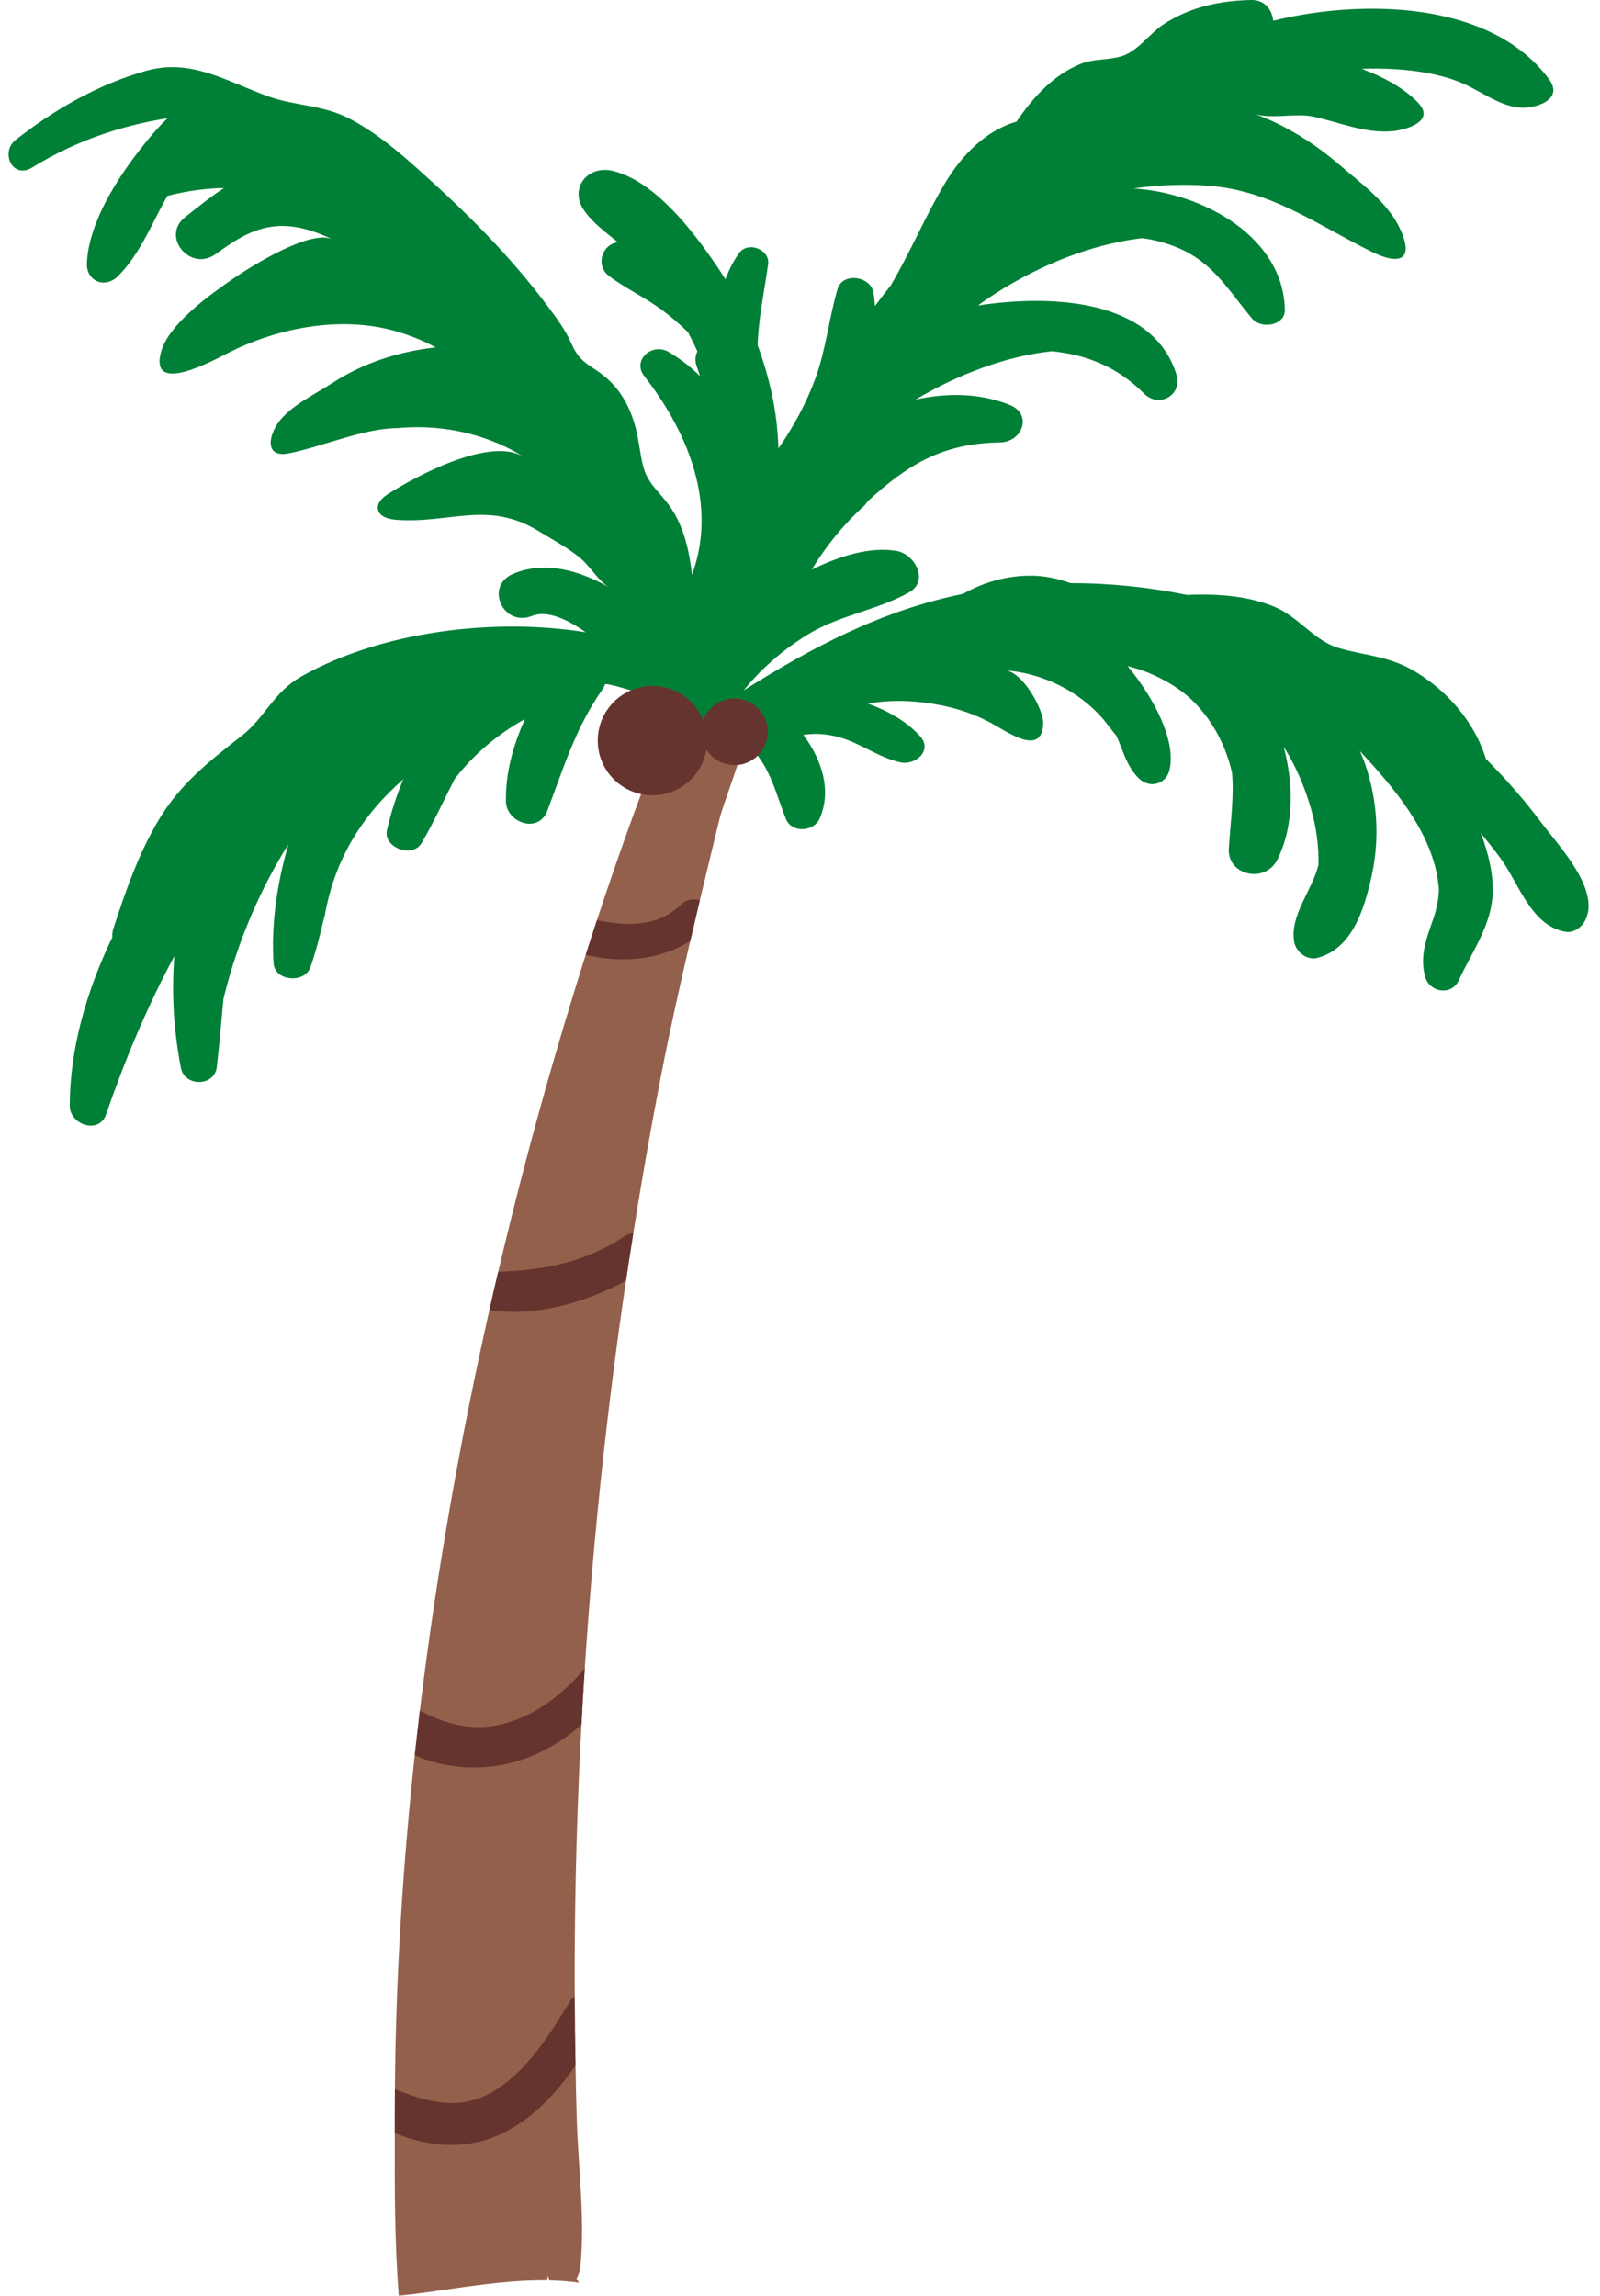 <?xml version="1.0" encoding="UTF-8" standalone="no"?><svg xmlns="http://www.w3.org/2000/svg" xmlns:xlink="http://www.w3.org/1999/xlink" fill="#000000" height="481.9" preserveAspectRatio="xMidYMid meet" version="1" viewBox="-1.8 -0.0 335.9 481.9" width="335.9" zoomAndPan="magnify"><g id="change1_1"><path d="M321.717,172.585c-3.52-4.695-7.404-9.115-11.571-13.297c-2.371-7.771-8.329-14.664-15.602-18.747 c-5.161-2.896-9.954-2.929-15.408-4.553c-4.989-1.47-8.316-6.524-13.4-8.627c-5.146-2.135-10.875-2.635-16.449-2.549 c-0.581,0.009-1.184,0.042-1.788,0.087c-8.057-1.656-16.302-2.498-24.542-2.487c-2.708-0.96-5.467-1.623-8.792-1.573 c-4.982,0.076-9.615,1.47-13.801,3.825c-17.093,3.477-31.757,11.245-46.038,20.26c3.661-4.531,8.038-8.349,13.221-11.593 c6.734-4.209,14.697-5.176,21.47-8.966c4.294-2.405,1.296-8.084-2.648-8.728c-5.699-0.932-12.087,1.162-17.757,3.932 c2.995-4.942,6.649-9.442,10.985-13.379c0.3-0.272,0.515-0.574,0.68-0.887c8.809-8.098,16.022-12.235,27.881-12.435 c4.714-0.08,6.851-5.93,2.04-7.861c-6.302-2.531-13.155-2.596-19.776-1.134c8.47-5.064,18.854-9.134,28.628-10.147 c7.122,0.706,13.689,3.226,19.288,8.852c3.225,3.239,8.14,0.255,6.88-3.85c-4.963-16.274-26.943-16.851-41.552-14.623 c-0.048,0.007-0.096,0.017-0.144,0.024c0.56-0.425,1.13-0.842,1.719-1.242c9.472-6.45,21.268-11.579,32.817-12.895 c3.711,0.53,7.299,1.645,10.482,3.581c5.43,3.307,8.599,8.697,12.565,13.341c1.882,2.207,6.888,1.459,6.83-1.859 c-0.255-15.193-16.94-24.53-31.74-25.498c5.336-0.774,10.76-0.936,15.673-0.573c13.151,0.974,22.908,8.227,34.307,13.868 c5.582,2.762,9.046,1.977,6.005-4.706c-2.528-5.556-8.221-9.625-12.714-13.497c-5.203-4.483-11.285-8.349-17.913-10.769 c3.277,1.197,8.658-0.195,12.317,0.594c5.465,1.178,10.95,3.581,16.641,3.064c2.589-0.235,9.332-1.98,5.301-6.083 c-2.995-3.049-7.193-5.302-11.708-6.992c1.12-0.058,2.24-0.082,3.354-0.067c5.764,0.075,12.337,0.767,17.692,3.049 c3.801,1.62,7.682,4.684,11.886,5.14c3.17,0.344,9.65-1.504,6.359-5.96c-11.076-15.021-34.324-16.519-51.81-13.54 c-2.044,0.346-4.074,0.782-6.089,1.264c-0.239-2.288-1.754-4.394-4.572-4.35c-6.662,0.125-12.906,1.463-18.474,5.118 c-2.861,1.876-5.342,5.581-8.679,6.655c-2.799,0.896-5.851,0.482-8.713,1.642c-5.582,2.258-9.797,6.843-13.042,11.53 c-0.138,0.198-0.276,0.396-0.414,0.595c-6.563,1.872-11.563,7.202-14.921,12.768c-4.283,7.1-7.295,14.542-11.494,21.627 c-0.198,0.223-0.371,0.445-0.52,0.678c-0.937,1.193-1.874,2.398-2.787,3.613c-0.057-0.93-0.151-1.848-0.292-2.764 c-0.51-3.438-6.488-4.463-7.565-0.764c-1.822,6.228-2.403,12.638-4.664,18.779c-1.907,5.207-4.54,10.054-7.74,14.637 c-0.124-3.804-0.552-7.643-1.405-11.547c-0.752-3.441-1.744-6.805-2.95-10.082c0.15-5.61,1.349-10.986,2.197-17.031 c0.434-3.074-4.292-4.974-6.166-2.246c-1.174,1.691-2.088,3.52-2.806,5.422c-0.578-0.923-1.167-1.846-1.781-2.756 c-4.815-7.07-12.769-17.7-21.743-19.971c-5.421-1.364-9.176,3.58-6.307,8.014c1.792,2.744,4.623,4.769,7.241,6.926 c-3.43,0.521-4.711,4.955-1.814,7.125c3.618,2.701,7.873,4.619,11.481,7.4c0.908,0.695,3.161,2.456,5.069,4.378 c0.7,1.317,1.365,2.646,1.971,4.011c-0.44,0.891-0.559,1.964-0.155,3.098c0.255,0.707,0.486,1.415,0.717,2.112 c-1.907-1.899-4.086-3.606-6.558-5.075c-3.499-2.081-7.755,1.71-5.18,5.017c9.574,12.277,15.341,27.34,10.049,41.753 c-0.617-5.412-1.869-10.973-5.364-15.327c-2.128-2.664-4.034-4.188-4.89-7.477c-0.675-2.625-0.881-5.346-1.556-7.971 c-1.303-4.979-3.728-9.167-8.263-12.154c-2.838-1.865-3.931-2.668-5.299-5.734c-1.263-2.843-3.182-5.4-5.062-7.914 c-7.839-10.441-16.735-19.309-26.548-28.099c-4.55-4.078-9.305-8.137-14.829-11.032c-5.574-2.938-11.445-2.694-17.058-4.687 c-8.678-3.081-16.149-8.058-25.654-5.419C18.979,17.618,9.542,23.02,1.453,29.391c-3.224,2.549-0.657,8.357,3.545,5.751 c4.782-2.957,9.828-5.298,15.053-7.065c1.793-0.61,3.601-1.141,5.423-1.615c2.589-0.673,5.219-1.222,7.867-1.635 c-0.877,0.862-1.728,1.745-2.53,2.66c-0.163,0.177-0.326,0.364-0.477,0.54c-0.534,0.622-1.091,1.29-1.635,1.969 c-0.139,0.164-0.267,0.317-0.382,0.48c-2.873,3.571-5.831,7.792-8.081,12.193c-2.159,4.239-3.66,8.613-3.792,12.699 c-0.1,3.619,3.786,5.367,6.576,2.55c1.798-1.815,3.249-3.868,4.551-6.03c0.285-0.476,0.559-0.952,0.832-1.439 c1.717-3.063,3.199-6.288,4.941-9.33c3.872-1.014,7.869-1.566,11.883-1.653c-2.885,1.888-5.577,4.088-8.154,6.102 c-5.19,4.063,1.094,11.637,6.448,7.739c4.234-3.073,8.487-5.92,14.091-5.871c3.57,0.031,7.099,1.258,10.397,2.8 c-4.729-2.211-17.557,5.958-21.265,8.534c-4.637,3.222-13.075,9.256-14.705,14.997c-2.69,9.474,11.17,1.764,14.191,0.243 c10.485-5.28,23.683-7.786,35.172-4.457c2.839,0.823,5.645,1.953,8.283,3.36c-0.167,0.02-0.333,0.033-0.5,0.054 c-7.541,0.918-14.811,3.255-21.197,7.424c-3.606,2.354-8.909,4.795-11.445,8.431c-2.045,2.931-2.654,7.32,2.31,6.334 c6.981-1.387,15.783-5.287,22.801-5.288c8.194-0.794,16.742,0.766,24.039,4.608c0.851,0.448,1.675,0.942,2.486,1.457 c-6.988-4.432-22.706,4.04-28.542,7.774c-1.133,0.725-2.324,1.84-2.102,3.166c0.261,1.558,2.195,2.11,3.77,2.233 c11.323,0.88,19.338-4.171,30.03,2.416c3,1.848,6.003,3.393,8.737,5.671c1.953,1.627,3.883,4.883,5.991,6.076 c-6.139-3.476-13.447-5.669-20.176-2.796c-6.007,2.557-2.054,11.238,4.006,8.816c3.245-1.299,7.592,0.831,11.266,3.428 c-19.026-3.081-42.788-0.269-59.664,9.265c-5.962,3.369-7.594,8.622-12.647,12.549c-6.792,5.28-12.815,10.077-17.224,17.398 c-4.339,7.227-7.047,15.067-9.619,22.97c-0.207,0.644-0.27,1.249-0.225,1.827c-5.505,11.498-8.933,23.559-8.931,35.44 c0.006,3.877,6.135,6.09,7.636,1.716c3.968-11.511,8.628-22.604,14.311-33.177c-0.625,7.902-0.084,15.909,1.385,23.485 c0.769,3.918,7.014,3.944,7.52-0.167c0.553-4.567,0.932-9.403,1.402-14.308c1.971-8.162,4.864-16.017,8.619-23.558 c1.529-3.069,3.212-6.054,5.037-8.953c-2.444,8.298-3.664,17.093-3.123,25.005c0.256,3.766,6.53,4.303,7.748,0.792 c1.153-3.34,2.02-6.745,2.801-10.169c0.085-0.201,0.156-0.416,0.198-0.658c2.11-12.052,8.069-21.248,16.491-28.608 c-1.47,3.508-2.632,7.119-3.445,10.744c-0.804,3.565,5.355,5.937,7.282,2.65c2.563-4.351,4.649-8.982,6.942-13.447 c3.982-5.153,9.052-9.436,14.769-12.583c-2.506,5.503-4.111,11.32-4.008,17.301c0.074,4.42,6.817,6.896,8.697,1.951 c3.327-8.783,5.934-17.415,11.459-25.31c0.288-0.397,0.491-0.802,0.646-1.205c0.14-0.364,4.929,1.096,5.382,1.24 c2.733,0.872,4.997,2.373,6.149,5.097c0.767,1.813,1.037,4.18,2.06,5.84c1.065,1.728,3.882,2.78,5.761,3.146 c1.857,0.361,4.313,0.367,6.047-0.511c1.351-0.685,2.79-2.545,4.542-1.989c0.949,0.302,1.863,1.791,2.42,2.559 c2.776,3.829,3.89,8.547,5.626,12.876c1.209,3.015,5.892,2.688,7.097-0.141c2.546-5.946,0.418-12.328-3.447-17.534 c2.419-0.348,4.903-0.255,7.63,0.534c4.474,1.284,8.16,4.199,12.686,5.23c3.244,0.725,6.831-2.496,4.259-5.405 c-2.752-3.112-6.792-5.389-11.007-6.921c5.132-0.904,10.464-0.638,15.589,0.408c3.548,0.724,6.93,1.905,10.13,3.605 c3.32,1.764,10.83,7.309,11.061,0.216c0.103-3.163-4.435-10.933-7.942-11.203c7.799,0.601,15.413,4.289,20.547,10.239 c0.511,0.593,1.535,2.01,2.767,3.491c1.428,3.139,2.16,6.438,4.71,8.938c2.27,2.227,5.731,1.239,6.435-1.742 c1.472-6.28-3.378-15.232-8.783-21.829c1.395,0.4,2.813,0.769,4.193,1.337c3.609,1.487,7.174,3.577,9.906,6.389 c3.93,4.045,6.583,9.213,7.819,14.693c0.432,5.102-0.313,10.273-0.677,15.848c-0.376,5.721,7.685,7.479,10.222,2.306 c3.43-6.958,3.436-15.661,1.297-23.613c2.904,4.536,5.036,9.986,6.194,14.744c0.792,3.255,1.175,6.647,1.114,10 c-1.356,5.498-6.077,10.626-5.104,16.218c0.347,1.932,2.585,3.932,4.826,3.34c7.457-1.927,9.888-10.405,11.373-16.916 c1.777-7.829,1.339-15.999-1.244-23.593c-0.34-1-0.741-1.964-1.164-2.919c7.049,7.622,14.708,16.537,16.339,26.879 c0.112,0.712,0.195,1.428,0.254,2.146c-0.063,1.985-0.431,4.019-1.182,6.185c-1.425,4.121-2.901,7.858-1.705,12.192 c0.89,3.243,5.531,4.088,7.067,0.713c2.458-5.352,6.201-10.637,6.958-16.53c0.616-4.752-0.615-9.756-2.341-14.355 c1.417,1.734,2.811,3.492,4.134,5.286c3.854,5.24,6.348,14.087,13.571,15.42c1.815,0.333,3.534-0.99,4.244-2.448 C334.176,186.692,325.503,177.646,321.717,172.585z" fill="#008037"/></g><g id="change2_1"><path d="M154.24,156.454c-1.415,5.429-4.246,12.422-4.986,15.443c-1.363,5.62-2.757,11.345-4.13,17.091 c-0.676,2.841-1.352,5.694-2.018,8.535c-2.239,9.591-4.363,19.162-6.148,28.352c-2.123,10.933-4.056,21.929-5.799,32.978 c-0.539,3.317-1.046,6.644-1.542,9.972v0.011c-3.961,26.757-6.834,53.819-8.63,81.019c-0.011,0.116-0.011,0.243-0.021,0.359 c-0.264,3.94-0.496,7.88-0.697,11.831c-0.908,16.891-1.384,33.834-1.426,50.777c0,2.049,0,4.098,0.011,6.148 c0.011,4.859,0.063,9.708,0.169,14.567c0,0,0,0,0,0.011c0.053,3.687,0.148,7.373,0.254,11.06 c0.296,10.183,1.785,21.147,0.761,31.246c-0.095,0.877-0.433,1.796-0.898,2.609c0.285,0.116,0.465,0.37,0.57,0.697 c-2.06-0.285-4.141-0.433-6.211-0.475c-0.084-0.338-0.158-0.697-0.232-1.046c-0.053,0.338-0.148,0.697-0.243,1.035 c-4.289-0.063-8.598,0.296-12.855,0.803c-4.944,0.591-9.866,1.394-14.799,2.028c-1.141,0.148-2.303,0.254-3.454,0.37 c-0.887-11.239-0.866-22.774-0.835-34.119v-4.014c0-1.732,0.011-3.465,0.021-5.197c0.19-24.052,1.722-47.577,4.172-70.129 l1.067-9.338c3.644-30.253,8.873-58.626,14.598-84.072c0.613-2.704,1.225-5.387,1.859-8.028 c6.084-25.922,12.623-48.506,18.369-66.548c0.792-2.503,1.584-4.922,2.345-7.246c8.229-24.982,14.345-39.485,14.345-39.485 s7.87,1.912,16.003,2.746C153.987,156.454,154.113,156.454,154.24,156.454z" fill="#93604b"/></g><g id="change3_1"><path d="M145.124,188.988c-0.676,2.841-1.352,5.694-2.018,8.535c-6.465,4.067-14.45,4.69-21.94,2.905 c0.792-2.503,1.584-4.922,2.345-7.246c6.275,1.141,12.581,1.584,17.609-3.264C142.325,188.756,143.825,188.576,145.124,188.988z" fill="#66342e"/></g><g id="change3_2"><path d="M131.16,258.853c-0.539,3.317-1.046,6.644-1.542,9.972v0.011c-8.556,4.637-19.045,7.605-28.679,6.169 c0.613-2.704,1.225-5.387,1.859-8.028c9.296-0.412,17.968-1.796,26.429-7.426C129.871,259.117,130.526,258.906,131.16,258.853z" fill="#66342e"/></g><g id="change3_3"><path d="M86.34,359.077c5.535,2.873,11.123,4.542,17.926,2.672c6.665-1.827,12.253-6.264,16.7-11.535 c-0.264,3.94-0.496,7.88-0.697,11.831c-4.764,4.183-10.394,7.257-16.891,8.461c-5.577,1.025-12.528,0.528-18.105-2.092 L86.34,359.077z" fill="#66342e"/></g><g id="change3_4"><path d="M119.023,433.536c0,0,0,0,0,0.011c-4.183,6.032-9.179,11.461-15.961,14.546 c-7.141,3.254-14.968,2.578-21.982-0.338v-4.014c0-1.732,0.011-3.465,0.021-5.197c6.634,2.63,13.331,4.627,20.239,0.697 c7.436-4.225,12.264-12.179,16.605-19.278c0.254-0.423,0.57-0.75,0.908-0.993C118.864,423.829,118.917,428.677,119.023,433.536z" fill="#66342e"/></g><g id="change3_5"><circle cx="135.171" cy="155.461" fill="#66342e" r="11.48"/></g><g id="change3_6"><circle cx="152.391" cy="153.606" fill="#66342e" r="7.005"/></g></svg>